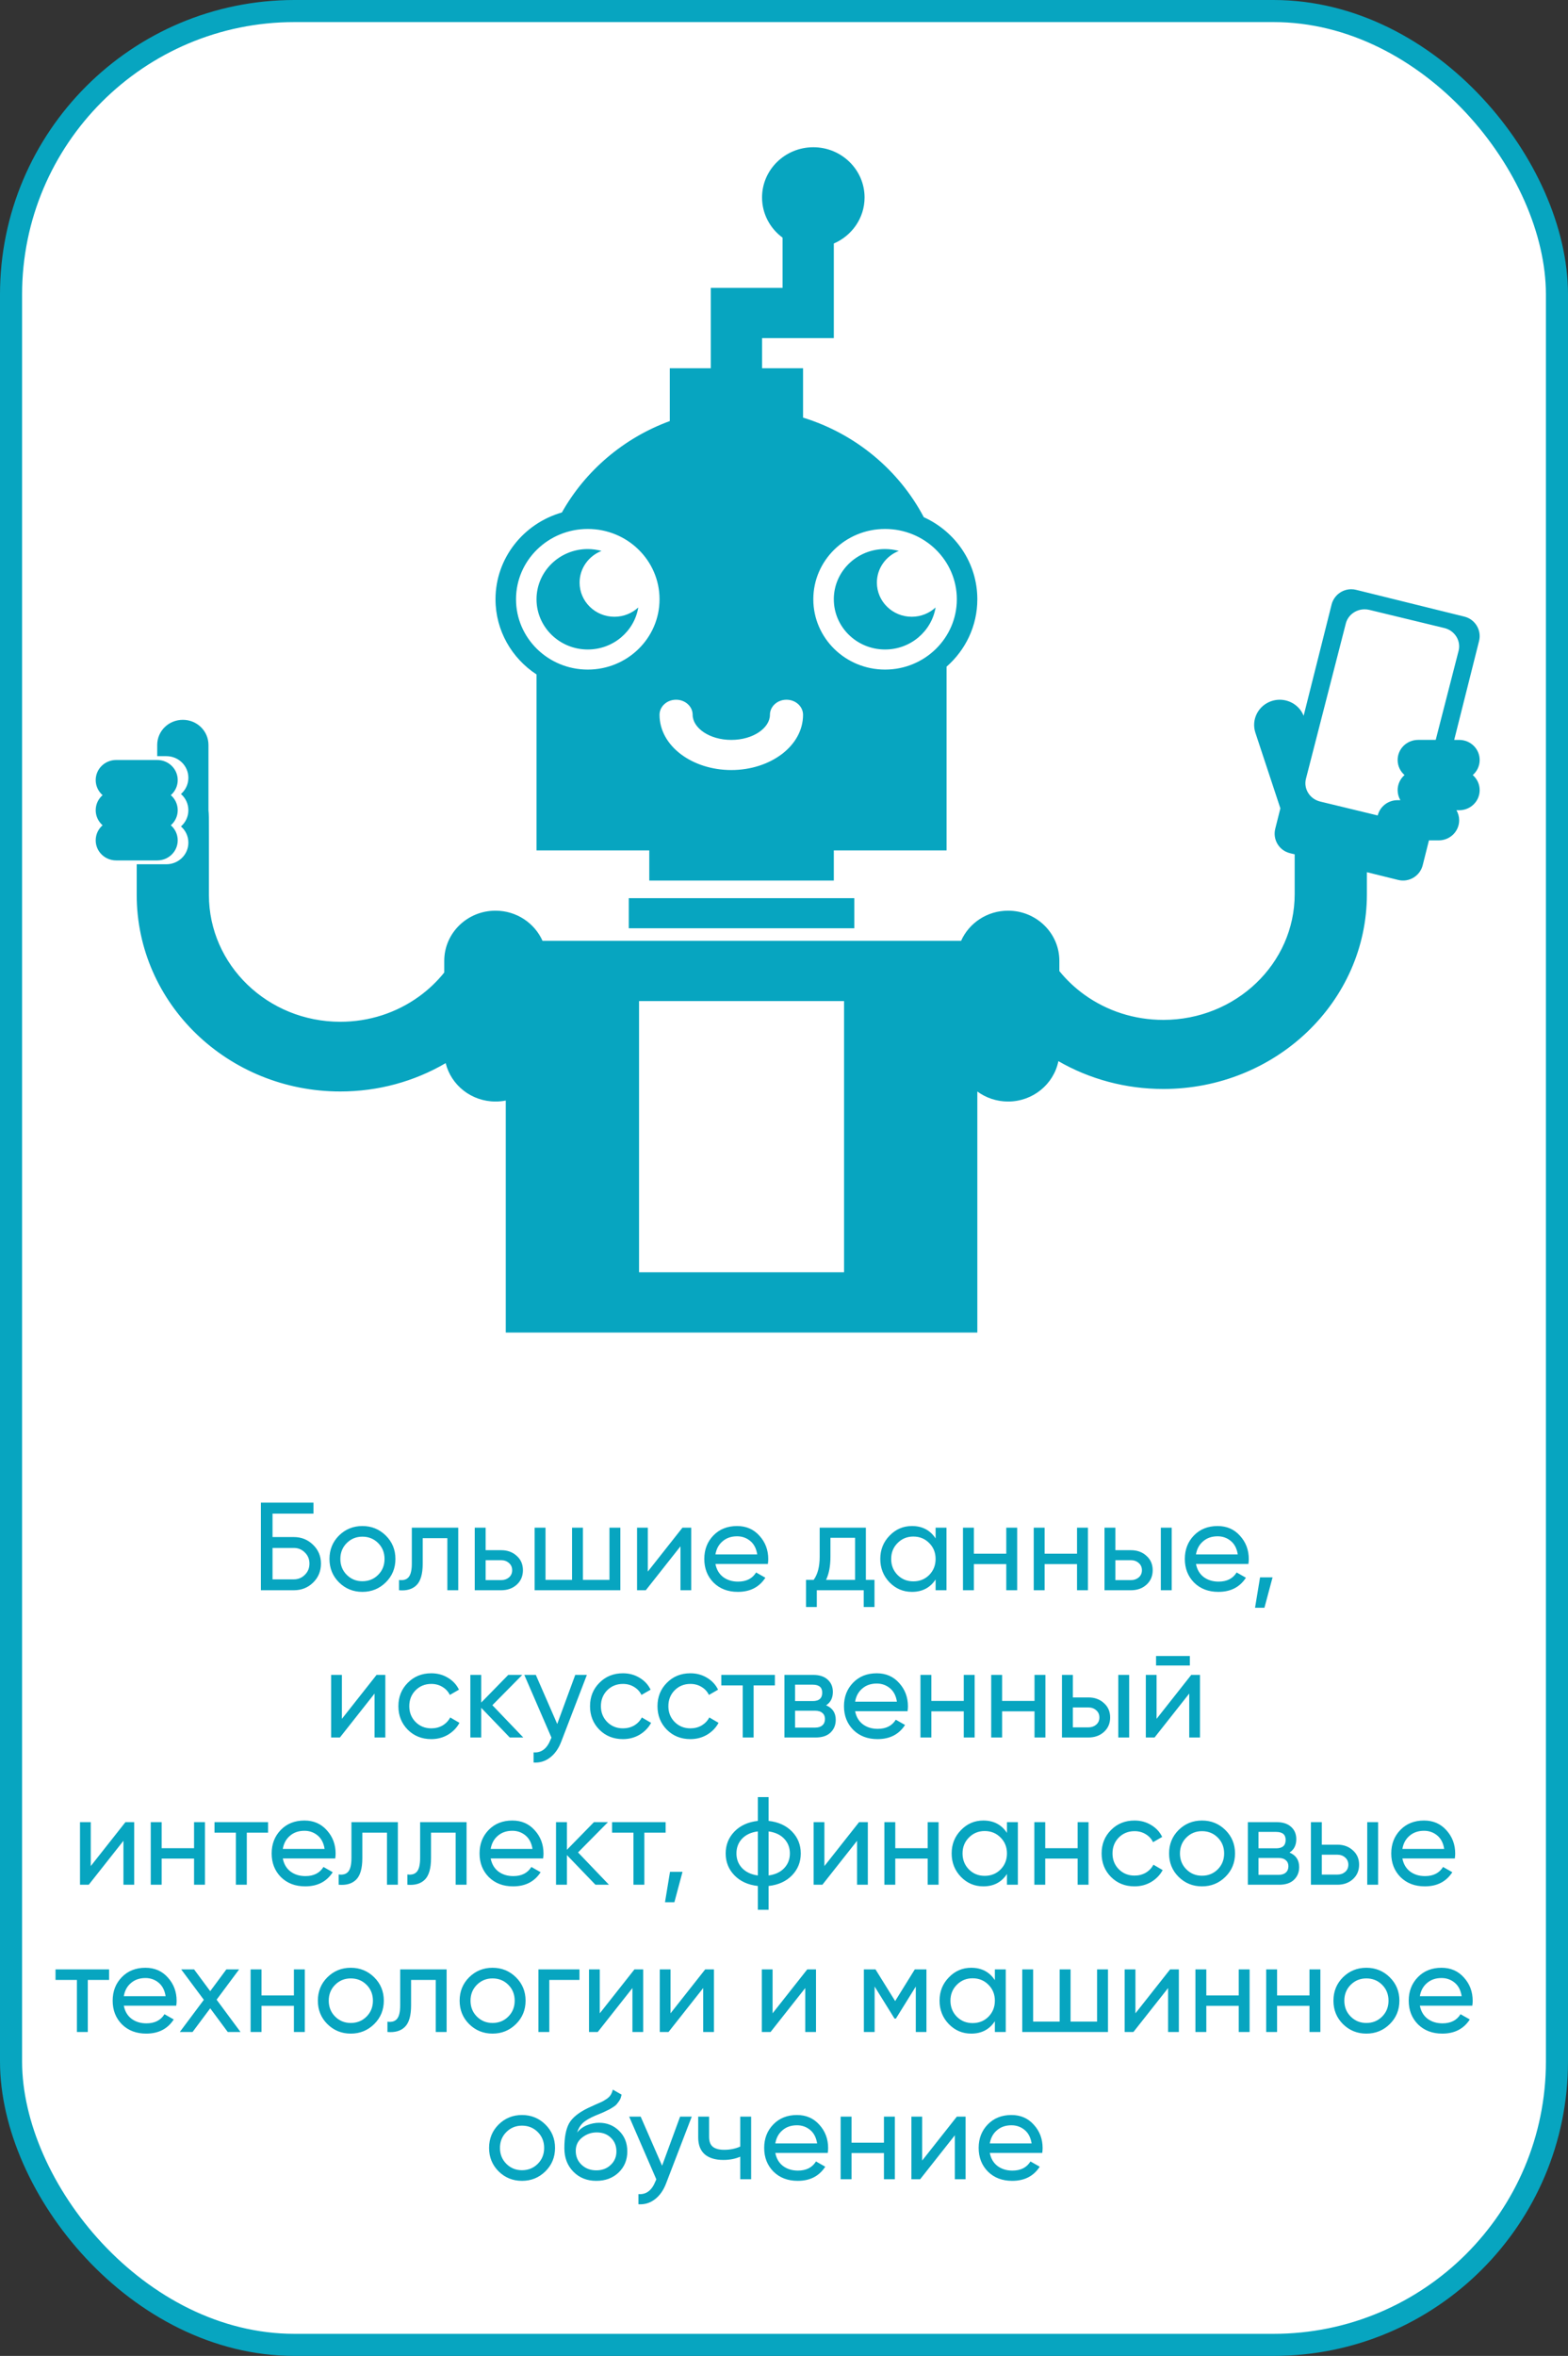 <?xml version="1.0" encoding="UTF-8"?> <svg xmlns="http://www.w3.org/2000/svg" width="213" height="320" viewBox="0 0 213 320" fill="none"><rect x="0" y="0" width="213" height="320" fill="#333333" stroke="none"/> <rect x="1.5" y="1.5" width="210" height="317" rx="38.5" fill="white" stroke="#07A5C0" stroke-width="3"></rect> <g clip-path="url(#clip0_1784_954)"> <path fill-rule="evenodd" clip-rule="evenodd" d="M113.267 81.397C113.267 85.165 116.384 88.22 120.229 88.22C123.687 88.22 126.55 85.748 127.092 82.51C126.245 83.291 125.107 83.774 123.851 83.774C121.238 83.773 119.118 81.697 119.118 79.136C119.118 77.183 120.353 75.516 122.096 74.832C121.502 74.669 120.877 74.576 120.229 74.576C116.385 74.576 113.266 77.63 113.266 81.397L113.267 81.397ZM21.356 101.189V102.708H22.595C24.26 102.708 25.589 104.024 25.589 105.646C25.589 106.527 25.2 107.312 24.581 107.848C25.201 108.386 25.589 109.174 25.589 110.05C25.589 110.931 25.2 111.716 24.582 112.252C25.201 112.79 25.589 113.577 25.589 114.453C25.589 116.086 24.248 117.39 22.595 117.39H18.571V121.556C18.571 136.301 30.954 148.254 46.228 148.254C51.352 148.254 56.274 146.901 60.542 144.404C61.278 147.396 64.035 149.619 67.312 149.619C67.789 149.619 68.254 149.572 68.704 149.483V181.001H100.733H100.734H132.763V148.257C133.927 149.112 135.373 149.619 136.941 149.619C140.315 149.619 143.14 147.262 143.772 144.134C148.026 146.586 152.924 147.914 158.023 147.914C173.299 147.914 185.681 136.067 185.681 121.453V118.47L189.934 119.522C191.401 119.884 192.893 118.99 193.263 117.52L194.111 114.146H195.432C196.98 114.146 198.215 112.923 198.215 111.416C198.215 110.918 198.08 110.453 197.845 110.052H198.218C199.765 110.052 201 108.831 201 107.323C201 106.504 200.638 105.775 200.062 105.277C200.638 104.777 201 104.045 201 103.23C201 101.713 199.754 100.501 198.218 100.501H197.541L200.917 87.071C201.286 85.603 200.394 84.118 198.925 83.754L184.213 80.116C183.992 80.061 183.772 80.035 183.554 80.035C182.323 80.035 181.199 80.869 180.885 82.117L177.088 97.225C176.559 95.889 175.247 95.044 173.841 95.044C173.487 95.044 173.126 95.098 172.77 95.211C170.945 95.793 169.94 97.722 170.533 99.519L173.928 109.797L173.232 112.567C172.863 114.036 173.755 115.521 175.224 115.884L175.872 116.044V121.454C175.872 130.885 167.882 138.53 158.024 138.53C154.108 138.53 150.396 137.325 147.331 135.128C146.039 134.201 144.886 133.113 143.905 131.9V130.507C143.905 126.747 140.786 123.696 136.941 123.696C134.089 123.696 131.631 125.381 130.556 127.79H100.733H100.733H73.696C72.621 125.381 70.163 123.696 67.311 123.696C63.466 123.696 60.348 126.746 60.348 130.507V132.096C59.366 133.32 58.213 134.417 56.921 135.353C53.856 137.57 50.144 138.786 46.227 138.786C36.371 138.786 28.379 131.072 28.379 121.557V113.532C28.379 110.733 28.379 110.733 28.319 110.052V101.191C28.319 99.303 26.773 97.773 24.837 97.773C22.915 97.773 21.355 99.286 21.355 101.191L21.356 101.189ZM185.681 110.408L184.205 110.05L181.08 109.294L179.332 108.871C177.916 108.528 177.056 107.132 177.402 105.778L178.504 101.49L182.817 84.691C183.114 83.534 184.191 82.762 185.373 82.762C185.586 82.762 185.801 82.787 186.017 82.839L196.208 85.306C197.625 85.65 198.486 87.045 198.138 88.399L195.03 100.499H192.642C191.094 100.499 189.859 101.721 189.859 103.228C189.859 104.047 190.221 104.777 190.797 105.275C190.22 105.774 189.859 106.506 189.859 107.321C189.859 107.82 189.994 108.285 190.229 108.686H189.857C188.539 108.686 187.448 109.571 187.152 110.763L185.681 110.407L185.681 110.408ZM86.808 135.974H114.659V172.813H86.808V135.974V135.974ZM15.783 103.228C14.246 103.228 13 104.44 13 105.958C13 106.773 13.361 107.504 13.938 108.005C13.362 108.502 13 109.232 13 110.05C13 110.864 13.361 111.595 13.937 112.096C13.361 112.594 13 113.322 13 114.14C13 115.648 14.235 116.869 15.783 116.869H21.358C22.895 116.869 24.141 115.658 24.141 114.14C24.141 113.327 23.78 112.595 23.205 112.096C23.779 111.597 24.141 110.868 24.141 110.05C24.141 109.235 23.78 108.504 23.204 108.004C23.779 107.506 24.141 106.776 24.141 105.958C24.141 104.451 22.906 103.229 21.358 103.229H15.783V103.228ZM116.052 126.085V121.993H85.414V126.085H116.052ZM72.882 91.609V115.509H88.2V119.601H113.267V115.509H128.586V90.549C131.15 88.301 132.763 85.034 132.763 81.398C132.763 76.456 129.784 72.197 125.488 70.249C122.108 63.844 116.216 58.919 109.089 56.724V50.016H103.518V45.923H113.267V33.075C115.723 32.021 117.445 29.618 117.445 26.822C117.445 23.062 114.327 20 110.482 20C106.643 20 103.518 23.054 103.518 26.822C103.518 29.05 104.612 31.033 106.304 32.279V39.102H102.126H96.555V50.017H90.985V57.193C84.718 59.488 79.521 63.931 76.328 69.609C71.117 71.099 67.311 75.813 67.311 81.398C67.311 85.656 69.523 89.407 72.882 91.609V91.609ZM110.482 81.398C110.482 86.673 114.846 90.949 120.229 90.949C125.614 90.949 129.978 86.673 129.978 81.398C129.978 76.124 125.614 71.848 120.229 71.848C114.846 71.848 110.482 76.124 110.482 81.398V81.398ZM70.097 81.398C70.097 86.673 74.46 90.949 79.844 90.949C85.228 90.949 89.592 86.673 89.592 81.398C89.592 76.124 85.228 71.848 79.844 71.848C74.46 71.848 70.097 76.124 70.097 81.398ZM104.589 97.089C104.589 98.86 102.336 100.5 99.34 100.5C96.345 100.5 94.091 98.86 94.091 97.089C94.091 95.959 93.084 95.042 91.842 95.042C90.599 95.042 89.592 95.958 89.592 97.089C89.592 101.346 94.053 104.593 99.34 104.593C104.627 104.593 109.088 101.346 109.088 97.089C109.088 95.959 108.08 95.042 106.838 95.042C105.596 95.042 104.588 95.958 104.588 97.089H104.589ZM72.882 81.398C72.882 85.165 76 88.22 79.844 88.22C83.302 88.22 86.163 85.748 86.706 82.51C85.859 83.291 84.721 83.774 83.466 83.774C80.852 83.774 78.733 81.697 78.733 79.136C78.733 77.183 79.967 75.516 81.711 74.832C81.116 74.669 80.492 74.576 79.844 74.576C76 74.576 72.881 77.63 72.882 81.397V81.398Z" fill="#07A5C0"></path> </g> <path d="M39.911 208.775C40.943 208.775 41.816 209.126 42.529 209.829C43.243 210.52 43.6 211.37 43.6 212.379C43.6 213.41 43.243 214.272 42.529 214.963C41.827 215.654 40.954 216 39.911 216H35.441V204.1H42.581V205.596H37.022V208.775H39.911ZM39.911 214.521C40.501 214.521 40.999 214.317 41.407 213.909C41.827 213.501 42.036 212.991 42.036 212.379C42.036 211.778 41.827 211.274 41.407 210.866C40.999 210.458 40.501 210.254 39.911 210.254H37.022V214.521H39.911ZM52.406 214.929C51.533 215.79 50.474 216.221 49.227 216.221C47.98 216.221 46.92 215.79 46.048 214.929C45.187 214.068 44.756 213.008 44.756 211.75C44.756 210.492 45.187 209.432 46.048 208.571C46.92 207.71 47.98 207.279 49.227 207.279C50.474 207.279 51.533 207.71 52.406 208.571C53.279 209.432 53.715 210.492 53.715 211.75C53.715 213.008 53.279 214.068 52.406 214.929ZM49.227 214.776C50.077 214.776 50.791 214.487 51.369 213.909C51.947 213.331 52.236 212.611 52.236 211.75C52.236 210.889 51.947 210.169 51.369 209.591C50.791 209.013 50.077 208.724 49.227 208.724C48.388 208.724 47.68 209.013 47.102 209.591C46.524 210.169 46.235 210.889 46.235 211.75C46.235 212.611 46.524 213.331 47.102 213.909C47.68 214.487 48.388 214.776 49.227 214.776ZM62.249 207.5V216H60.77V208.928H57.421V212.396C57.421 213.79 57.137 214.765 56.571 215.32C56.015 215.864 55.228 216.091 54.208 216V214.606C54.786 214.685 55.216 214.561 55.5 214.232C55.794 213.892 55.942 213.269 55.942 212.362V207.5H62.249ZM68.077 210.56C68.927 210.56 69.629 210.815 70.185 211.325C70.751 211.824 71.035 212.475 71.035 213.28C71.035 214.085 70.751 214.742 70.185 215.252C69.629 215.751 68.927 216 68.077 216H64.49V207.5H65.969V210.56H68.077ZM68.077 214.623C68.496 214.623 68.847 214.504 69.131 214.266C69.425 214.017 69.573 213.688 69.573 213.28C69.573 212.872 69.425 212.543 69.131 212.294C68.847 212.045 68.496 211.92 68.077 211.92H65.969V214.623H68.077ZM82.79 207.5H84.269V216H72.624V207.5H74.103V214.589H77.707V207.5H79.186V214.589H82.79V207.5ZM92.708 207.5H93.898V216H92.436V210.033L87.727 216H86.537V207.5H87.999V213.467L92.708 207.5ZM97.186 212.43C97.333 213.189 97.679 213.779 98.223 214.198C98.778 214.617 99.458 214.827 100.263 214.827C101.385 214.827 102.201 214.413 102.711 213.586L103.969 214.3C103.142 215.581 101.895 216.221 100.229 216.221C98.88 216.221 97.781 215.802 96.931 214.963C96.092 214.113 95.673 213.042 95.673 211.75C95.673 210.469 96.087 209.404 96.914 208.554C97.741 207.704 98.812 207.279 100.127 207.279C101.374 207.279 102.388 207.721 103.17 208.605C103.963 209.478 104.36 210.532 104.36 211.767C104.36 211.982 104.343 212.203 104.309 212.43H97.186ZM100.127 208.673C99.334 208.673 98.676 208.9 98.155 209.353C97.633 209.795 97.311 210.39 97.186 211.138H102.864C102.739 210.333 102.422 209.721 101.912 209.302C101.402 208.883 100.807 208.673 100.127 208.673ZM117.62 214.589H118.793V218.278H117.331V216H110.956V218.278H109.494V214.589H110.531C111.075 213.841 111.347 212.793 111.347 211.444V207.5H117.62V214.589ZM112.214 214.589H116.158V208.877H112.809V211.444C112.809 212.713 112.611 213.762 112.214 214.589ZM127.093 207.5H128.572V216H127.093V214.538C126.356 215.66 125.285 216.221 123.88 216.221C122.69 216.221 121.676 215.79 120.837 214.929C119.998 214.056 119.579 212.997 119.579 211.75C119.579 210.503 119.998 209.449 120.837 208.588C121.676 207.715 122.69 207.279 123.88 207.279C125.285 207.279 126.356 207.84 127.093 208.962V207.5ZM124.067 214.793C124.928 214.793 125.648 214.504 126.226 213.926C126.804 213.337 127.093 212.611 127.093 211.75C127.093 210.889 126.804 210.169 126.226 209.591C125.648 209.002 124.928 208.707 124.067 208.707C123.217 208.707 122.503 209.002 121.925 209.591C121.347 210.169 121.058 210.889 121.058 211.75C121.058 212.611 121.347 213.337 121.925 213.926C122.503 214.504 123.217 214.793 124.067 214.793ZM136.695 207.5H138.174V216H136.695V212.447H132.292V216H130.813V207.5H132.292V211.036H136.695V207.5ZM146.307 207.5H147.786V216H146.307V212.447H141.904V216H140.425V207.5H141.904V211.036H146.307V207.5ZM153.625 210.56C154.475 210.56 155.177 210.815 155.733 211.325C156.299 211.824 156.583 212.475 156.583 213.28C156.583 214.085 156.299 214.742 155.733 215.252C155.177 215.751 154.475 216 153.625 216H150.038V207.5H151.517V210.56H153.625ZM157.688 207.5H159.167V216H157.688V207.5ZM153.625 214.623C154.044 214.623 154.395 214.504 154.679 214.266C154.973 214.017 155.121 213.688 155.121 213.28C155.121 212.872 154.973 212.543 154.679 212.294C154.395 212.045 154.044 211.92 153.625 211.92H151.517V214.623H153.625ZM162.463 212.43C162.611 213.189 162.956 213.779 163.5 214.198C164.056 214.617 164.736 214.827 165.54 214.827C166.662 214.827 167.478 214.413 167.988 213.586L169.246 214.3C168.419 215.581 167.172 216.221 165.506 216.221C164.158 216.221 163.058 215.802 162.208 214.963C161.37 214.113 160.95 213.042 160.95 211.75C160.95 210.469 161.364 209.404 162.191 208.554C163.019 207.704 164.09 207.279 165.404 207.279C166.651 207.279 167.665 207.721 168.447 208.605C169.241 209.478 169.637 210.532 169.637 211.767C169.637 211.982 169.62 212.203 169.586 212.43H162.463ZM165.404 208.673C164.611 208.673 163.954 208.9 163.432 209.353C162.911 209.795 162.588 210.39 162.463 211.138H168.141C168.017 210.333 167.699 209.721 167.189 209.302C166.679 208.883 166.084 208.673 165.404 208.673ZM172.867 214.249L171.762 218.38H170.487L171.167 214.249H172.867ZM51.154 227.5H52.344V236H50.882V230.033L46.173 236H44.983V227.5H46.445V233.467L51.154 227.5ZM58.59 236.221C57.309 236.221 56.244 235.796 55.394 234.946C54.544 234.085 54.119 233.019 54.119 231.75C54.119 230.481 54.544 229.421 55.394 228.571C56.244 227.71 57.309 227.279 58.59 227.279C59.429 227.279 60.182 227.483 60.851 227.891C61.52 228.288 62.019 228.826 62.347 229.506L61.106 230.22C60.891 229.767 60.556 229.404 60.103 229.132C59.661 228.86 59.157 228.724 58.59 228.724C57.74 228.724 57.026 229.013 56.448 229.591C55.882 230.169 55.598 230.889 55.598 231.75C55.598 232.6 55.882 233.314 56.448 233.892C57.026 234.47 57.74 234.759 58.59 234.759C59.157 234.759 59.667 234.629 60.12 234.368C60.574 234.096 60.919 233.733 61.157 233.28L62.415 234.011C62.053 234.68 61.531 235.218 60.851 235.626C60.171 236.023 59.417 236.221 58.59 236.221ZM71.083 236H69.247L65.371 231.971V236H63.892V227.5H65.371V231.257L69.043 227.5H70.947L66.884 231.614L71.083 236ZM78.142 227.5H79.723L76.255 236.527C75.893 237.49 75.383 238.221 74.725 238.72C74.068 239.23 73.32 239.457 72.481 239.4V238.023C73.524 238.102 74.289 237.536 74.776 236.323L74.912 236.017L71.223 227.5H72.787L75.694 234.164L78.142 227.5ZM84.621 236.221C83.341 236.221 82.275 235.796 81.425 234.946C80.575 234.085 80.15 233.019 80.15 231.75C80.15 230.481 80.575 229.421 81.425 228.571C82.275 227.71 83.341 227.279 84.621 227.279C85.46 227.279 86.214 227.483 86.882 227.891C87.551 228.288 88.05 228.826 88.378 229.506L87.137 230.22C86.922 229.767 86.588 229.404 86.134 229.132C85.692 228.86 85.188 228.724 84.621 228.724C83.771 228.724 83.057 229.013 82.479 229.591C81.913 230.169 81.629 230.889 81.629 231.75C81.629 232.6 81.913 233.314 82.479 233.892C83.057 234.47 83.771 234.759 84.621 234.759C85.188 234.759 85.698 234.629 86.151 234.368C86.605 234.096 86.95 233.733 87.188 233.28L88.446 234.011C88.084 234.68 87.562 235.218 86.882 235.626C86.202 236.023 85.449 236.221 84.621 236.221ZM93.785 236.221C92.505 236.221 91.439 235.796 90.59 234.946C89.74 234.085 89.314 233.019 89.314 231.75C89.314 230.481 89.74 229.421 90.59 228.571C91.439 227.71 92.505 227.279 93.785 227.279C94.624 227.279 95.378 227.483 96.046 227.891C96.715 228.288 97.214 228.826 97.543 229.506L96.302 230.22C96.086 229.767 95.752 229.404 95.299 229.132C94.856 228.86 94.352 228.724 93.785 228.724C92.936 228.724 92.222 229.013 91.644 229.591C91.077 230.169 90.793 230.889 90.793 231.75C90.793 232.6 91.077 233.314 91.644 233.892C92.222 234.47 92.936 234.759 93.785 234.759C94.352 234.759 94.862 234.629 95.316 234.368C95.769 234.096 96.115 233.733 96.353 233.28L97.611 234.011C97.248 234.68 96.727 235.218 96.046 235.626C95.367 236.023 94.613 236.221 93.785 236.221ZM105.262 227.5V228.928H102.372V236H100.893V228.928H97.986V227.5H105.262ZM112.219 231.631C113.092 231.994 113.528 232.651 113.528 233.603C113.528 234.306 113.29 234.884 112.814 235.337C112.349 235.779 111.681 236 110.808 236H106.558V227.5H110.468C111.318 227.5 111.975 227.715 112.44 228.146C112.905 228.565 113.137 229.121 113.137 229.812C113.137 230.628 112.831 231.234 112.219 231.631ZM110.4 228.826H108.003V231.053H110.4C111.261 231.053 111.692 230.673 111.692 229.914C111.692 229.189 111.261 228.826 110.4 228.826ZM110.723 234.657C111.154 234.657 111.482 234.555 111.709 234.351C111.947 234.147 112.066 233.858 112.066 233.484C112.066 233.133 111.947 232.861 111.709 232.668C111.482 232.464 111.154 232.362 110.723 232.362H108.003V234.657H110.723ZM116.161 232.43C116.309 233.189 116.654 233.779 117.198 234.198C117.754 234.617 118.434 234.827 119.238 234.827C120.36 234.827 121.176 234.413 121.686 233.586L122.944 234.3C122.117 235.581 120.87 236.221 119.204 236.221C117.856 236.221 116.756 235.802 115.906 234.963C115.068 234.113 114.648 233.042 114.648 231.75C114.648 230.469 115.062 229.404 115.889 228.554C116.717 227.704 117.788 227.279 119.102 227.279C120.349 227.279 121.363 227.721 122.145 228.605C122.939 229.478 123.335 230.532 123.335 231.767C123.335 231.982 123.318 232.203 123.284 232.43H116.161ZM119.102 228.673C118.309 228.673 117.652 228.9 117.13 229.353C116.609 229.795 116.286 230.39 116.161 231.138H121.839C121.715 230.333 121.397 229.721 120.887 229.302C120.377 228.883 119.782 228.673 119.102 228.673ZM130.918 227.5H132.397V236H130.918V232.447H126.515V236H125.036V227.5H126.515V231.036H130.918V227.5ZM140.53 227.5H142.009V236H140.53V232.447H136.127V236H134.648V227.5H136.127V231.036H140.53V227.5ZM147.847 230.56C148.697 230.56 149.4 230.815 149.955 231.325C150.522 231.824 150.805 232.475 150.805 233.28C150.805 234.085 150.522 234.742 149.955 235.252C149.4 235.751 148.697 236 147.847 236H144.26V227.5H145.739V230.56H147.847ZM151.91 227.5H153.389V236H151.91V227.5ZM147.847 234.623C148.267 234.623 148.618 234.504 148.901 234.266C149.196 234.017 149.343 233.688 149.343 233.28C149.343 232.872 149.196 232.543 148.901 232.294C148.618 232.045 148.267 231.92 147.847 231.92H145.739V234.623H147.847ZM157.043 226.225V224.933H161.633V226.225H157.043ZM161.82 227.5H163.01V236H161.548V230.033L156.839 236H155.649V227.5H157.111V233.467L161.82 227.5ZM17.038 247.5H18.228V256H16.766V250.033L12.057 256H10.867V247.5H12.329V253.467L17.038 247.5ZM26.361 247.5H27.84V256H26.361V252.447H21.958V256H20.479V247.5H21.958V251.036H26.361V247.5ZM36.415 247.5V248.928H33.525V256H32.046V248.928H29.139V247.5H36.415ZM38.416 252.43C38.564 253.189 38.909 253.779 39.453 254.198C40.009 254.617 40.689 254.827 41.493 254.827C42.615 254.827 43.431 254.413 43.941 253.586L45.199 254.3C44.372 255.581 43.125 256.221 41.459 256.221C40.111 256.221 39.011 255.802 38.161 254.963C37.323 254.113 36.903 253.042 36.903 251.75C36.903 250.469 37.317 249.404 38.144 248.554C38.972 247.704 40.043 247.279 41.357 247.279C42.604 247.279 43.618 247.721 44.4 248.605C45.194 249.478 45.59 250.532 45.59 251.767C45.59 251.982 45.573 252.203 45.539 252.43H38.416ZM41.357 248.673C40.564 248.673 39.907 248.9 39.385 249.353C38.864 249.795 38.541 250.39 38.416 251.138H44.094C43.97 250.333 43.652 249.721 43.142 249.302C42.632 248.883 42.037 248.673 41.357 248.673ZM54.047 247.5V256H52.568V248.928H49.219V252.396C49.219 253.79 48.936 254.765 48.369 255.32C47.814 255.864 47.026 256.091 46.006 256V254.606C46.584 254.685 47.015 254.561 47.298 254.232C47.593 253.892 47.74 253.269 47.74 252.362V247.5H54.047ZM63.377 247.5V256H61.898V248.928H58.55V252.396C58.55 253.79 58.266 254.765 57.7 255.32C57.144 255.864 56.356 256.091 55.337 256V254.606C55.914 254.685 56.345 254.561 56.629 254.232C56.923 253.892 57.071 253.269 57.071 252.362V247.5H63.377ZM66.656 252.43C66.803 253.189 67.149 253.779 67.693 254.198C68.248 254.617 68.928 254.827 69.733 254.827C70.855 254.827 71.671 254.413 72.181 253.586L73.439 254.3C72.611 255.581 71.365 256.221 69.699 256.221C68.35 256.221 67.251 255.802 66.401 254.963C65.562 254.113 65.143 253.042 65.143 251.75C65.143 250.469 65.556 249.404 66.384 248.554C67.211 247.704 68.282 247.279 69.597 247.279C70.843 247.279 71.858 247.721 72.64 248.605C73.433 249.478 73.83 250.532 73.83 251.767C73.83 251.982 73.813 252.203 73.779 252.43H66.656ZM69.597 248.673C68.803 248.673 68.146 248.9 67.625 249.353C67.103 249.795 66.78 250.39 66.656 251.138H72.334C72.209 250.333 71.892 249.721 71.382 249.302C70.872 248.883 70.277 248.673 69.597 248.673ZM82.721 256H80.885L77.009 251.971V256H75.53V247.5H77.009V251.257L80.681 247.5H82.585L78.522 251.614L82.721 256ZM90.42 247.5V248.928H87.53V256H86.051V248.928H83.144V247.5H90.42ZM92.714 254.249L91.609 258.38H90.334L91.014 254.249H92.714ZM107.588 248.775C108.381 249.591 108.778 250.583 108.778 251.75C108.778 252.917 108.381 253.909 107.588 254.725C106.795 255.541 105.735 256.023 104.409 256.17V259.4H102.947V256.17C101.621 256.023 100.561 255.541 99.768 254.725C98.975 253.909 98.578 252.917 98.578 251.75C98.578 250.583 98.975 249.591 99.768 248.775C100.561 247.959 101.621 247.477 102.947 247.33V244.1H104.409V247.33C105.735 247.477 106.795 247.959 107.588 248.775ZM100.04 251.75C100.04 252.532 100.295 253.195 100.805 253.739C101.326 254.283 102.04 254.617 102.947 254.742V248.758C102.04 248.871 101.326 249.2 100.805 249.744C100.295 250.288 100.04 250.957 100.04 251.75ZM104.409 254.742C105.316 254.617 106.024 254.283 106.534 253.739C107.044 253.195 107.299 252.532 107.299 251.75C107.299 250.968 107.044 250.305 106.534 249.761C106.024 249.217 105.316 248.883 104.409 248.758V254.742ZM116.697 247.5H117.887V256H116.425V250.033L111.716 256H110.526V247.5H111.988V253.467L116.697 247.5ZM126.02 247.5H127.499V256H126.02V252.447H121.617V256H120.138V247.5H121.617V251.036H126.02V247.5ZM136.788 247.5H138.267V256H136.788V254.538C136.052 255.66 134.981 256.221 133.575 256.221C132.385 256.221 131.371 255.79 130.532 254.929C129.694 254.056 129.274 252.997 129.274 251.75C129.274 250.503 129.694 249.449 130.532 248.588C131.371 247.715 132.385 247.279 133.575 247.279C134.981 247.279 136.052 247.84 136.788 248.962V247.5ZM133.762 254.793C134.624 254.793 135.343 254.504 135.921 253.926C136.499 253.337 136.788 252.611 136.788 251.75C136.788 250.889 136.499 250.169 135.921 249.591C135.343 249.002 134.624 248.707 133.762 248.707C132.912 248.707 132.198 249.002 131.62 249.591C131.042 250.169 130.753 250.889 130.753 251.75C130.753 252.611 131.042 253.337 131.62 253.926C132.198 254.504 132.912 254.793 133.762 254.793ZM146.39 247.5H147.869V256H146.39V252.447H141.987V256H140.508V247.5H141.987V251.036H146.39V247.5ZM154.116 256.221C152.835 256.221 151.77 255.796 150.92 254.946C150.07 254.085 149.645 253.019 149.645 251.75C149.645 250.481 150.07 249.421 150.92 248.571C151.77 247.71 152.835 247.279 154.116 247.279C154.954 247.279 155.708 247.483 156.377 247.891C157.045 248.288 157.544 248.826 157.873 249.506L156.632 250.22C156.416 249.767 156.082 249.404 155.629 249.132C155.187 248.86 154.682 248.724 154.116 248.724C153.266 248.724 152.552 249.013 151.974 249.591C151.407 250.169 151.124 250.889 151.124 251.75C151.124 252.6 151.407 253.314 151.974 253.892C152.552 254.47 153.266 254.759 154.116 254.759C154.682 254.759 155.192 254.629 155.646 254.368C156.099 254.096 156.445 253.733 156.683 253.28L157.941 254.011C157.578 254.68 157.057 255.218 156.377 255.626C155.697 256.023 154.943 256.221 154.116 256.221ZM166.459 254.929C165.586 255.79 164.526 256.221 163.28 256.221C162.033 256.221 160.973 255.79 160.101 254.929C159.239 254.068 158.809 253.008 158.809 251.75C158.809 250.492 159.239 249.432 160.101 248.571C160.973 247.71 162.033 247.279 163.28 247.279C164.526 247.279 165.586 247.71 166.459 248.571C167.331 249.432 167.768 250.492 167.768 251.75C167.768 253.008 167.331 254.068 166.459 254.929ZM163.28 254.776C164.13 254.776 164.844 254.487 165.422 253.909C166 253.331 166.289 252.611 166.289 251.75C166.289 250.889 166 250.169 165.422 249.591C164.844 249.013 164.13 248.724 163.28 248.724C162.441 248.724 161.733 249.013 161.155 249.591C160.577 250.169 160.288 250.889 160.288 251.75C160.288 252.611 160.577 253.331 161.155 253.909C161.733 254.487 162.441 254.776 163.28 254.776ZM175.172 251.631C176.045 251.994 176.481 252.651 176.481 253.603C176.481 254.306 176.243 254.884 175.767 255.337C175.302 255.779 174.634 256 173.761 256H169.511V247.5H173.421C174.271 247.5 174.928 247.715 175.393 248.146C175.858 248.565 176.09 249.121 176.09 249.812C176.09 250.628 175.784 251.234 175.172 251.631ZM173.353 248.826H170.956V251.053H173.353C174.214 251.053 174.645 250.673 174.645 249.914C174.645 249.189 174.214 248.826 173.353 248.826ZM173.676 254.657C174.107 254.657 174.435 254.555 174.662 254.351C174.9 254.147 175.019 253.858 175.019 253.484C175.019 253.133 174.9 252.861 174.662 252.668C174.435 252.464 174.107 252.362 173.676 252.362H170.956V254.657H173.676ZM181.665 250.56C182.515 250.56 183.217 250.815 183.773 251.325C184.339 251.824 184.623 252.475 184.623 253.28C184.623 254.085 184.339 254.742 183.773 255.252C183.217 255.751 182.515 256 181.665 256H178.078V247.5H179.557V250.56H181.665ZM185.728 247.5H187.207V256H185.728V247.5ZM181.665 254.623C182.084 254.623 182.435 254.504 182.719 254.266C183.013 254.017 183.161 253.688 183.161 253.28C183.161 252.872 183.013 252.543 182.719 252.294C182.435 252.045 182.084 251.92 181.665 251.92H179.557V254.623H181.665ZM190.503 252.43C190.651 253.189 190.996 253.779 191.54 254.198C192.096 254.617 192.776 254.827 193.58 254.827C194.702 254.827 195.518 254.413 196.028 253.586L197.286 254.3C196.459 255.581 195.212 256.221 193.546 256.221C192.198 256.221 191.098 255.802 190.248 254.963C189.41 254.113 188.99 253.042 188.99 251.75C188.99 250.469 189.404 249.404 190.231 248.554C191.059 247.704 192.13 247.279 193.444 247.279C194.691 247.279 195.705 247.721 196.487 248.605C197.281 249.478 197.677 250.532 197.677 251.767C197.677 251.982 197.66 252.203 197.626 252.43H190.503ZM193.444 248.673C192.651 248.673 191.994 248.9 191.472 249.353C190.951 249.795 190.628 250.39 190.503 251.138H196.181C196.057 250.333 195.739 249.721 195.229 249.302C194.719 248.883 194.124 248.673 193.444 248.673ZM14.817 267.5V268.928H11.927V276H10.448V268.928H7.541V267.5H14.817ZM16.818 272.43C16.965 273.189 17.311 273.779 17.855 274.198C18.41 274.617 19.09 274.827 19.895 274.827C21.017 274.827 21.833 274.413 22.343 273.586L23.601 274.3C22.773 275.581 21.527 276.221 19.861 276.221C18.512 276.221 17.413 275.802 16.563 274.963C15.724 274.113 15.305 273.042 15.305 271.75C15.305 270.469 15.718 269.404 16.546 268.554C17.373 267.704 18.444 267.279 19.759 267.279C21.005 267.279 22.02 267.721 22.802 268.605C23.595 269.478 23.992 270.532 23.992 271.767C23.992 271.982 23.975 272.203 23.941 272.43H16.818ZM19.759 268.673C18.965 268.673 18.308 268.9 17.787 269.353C17.265 269.795 16.942 270.39 16.818 271.138H22.496C22.371 270.333 22.054 269.721 21.544 269.302C21.034 268.883 20.439 268.673 19.759 268.673ZM32.671 276H30.937L28.557 272.787L26.16 276H24.426L27.69 271.631L24.613 267.5H26.364L28.557 270.458L30.75 267.5H32.484L29.424 271.614L32.671 276ZM39.924 267.5H41.403V276H39.924V272.447H35.521V276H34.042V267.5H35.521V271.036H39.924V267.5ZM50.829 274.929C49.956 275.79 48.896 276.221 47.65 276.221C46.403 276.221 45.343 275.79 44.471 274.929C43.609 274.068 43.179 273.008 43.179 271.75C43.179 270.492 43.609 269.432 44.471 268.571C45.343 267.71 46.403 267.279 47.65 267.279C48.896 267.279 49.956 267.71 50.829 268.571C51.701 269.432 52.138 270.492 52.138 271.75C52.138 273.008 51.701 274.068 50.829 274.929ZM47.65 274.776C48.5 274.776 49.214 274.487 49.792 273.909C50.37 273.331 50.659 272.611 50.659 271.75C50.659 270.889 50.37 270.169 49.792 269.591C49.214 269.013 48.5 268.724 47.65 268.724C46.811 268.724 46.103 269.013 45.525 269.591C44.947 270.169 44.658 270.889 44.658 271.75C44.658 272.611 44.947 273.331 45.525 273.909C46.103 274.487 46.811 274.776 47.65 274.776ZM60.671 267.5V276H59.192V268.928H55.843V272.396C55.843 273.79 55.56 274.765 54.993 275.32C54.438 275.864 53.65 276.091 52.63 276V274.606C53.208 274.685 53.639 274.561 53.922 274.232C54.217 273.892 54.364 273.269 54.364 272.362V267.5H60.671ZM70.087 274.929C69.214 275.79 68.154 276.221 66.907 276.221C65.661 276.221 64.601 275.79 63.728 274.929C62.867 274.068 62.437 273.008 62.437 271.75C62.437 270.492 62.867 269.432 63.728 268.571C64.601 267.71 65.661 267.279 66.907 267.279C68.154 267.279 69.214 267.71 70.087 268.571C70.959 269.432 71.395 270.492 71.395 271.75C71.395 273.008 70.959 274.068 70.087 274.929ZM66.907 274.776C67.757 274.776 68.472 274.487 69.049 273.909C69.627 273.331 69.916 272.611 69.916 271.75C69.916 270.889 69.627 270.169 69.049 269.591C68.472 269.013 67.757 268.724 66.907 268.724C66.069 268.724 65.361 269.013 64.782 269.591C64.204 270.169 63.916 270.889 63.916 271.75C63.916 272.611 64.204 273.331 64.782 273.909C65.361 274.487 66.069 274.776 66.907 274.776ZM78.715 267.5V268.928H74.618V276H73.139V267.5H78.715ZM86.183 267.5H87.373V276H85.911V270.033L81.202 276H80.012V267.5H81.474V273.467L86.183 267.5ZM95.795 267.5H96.985V276H95.523V270.033L90.814 276H89.624V267.5H91.086V273.467L95.795 267.5ZM109.658 267.5H110.848V276H109.386V270.033L104.677 276H103.487V267.5H104.949V273.467L109.658 267.5ZM125.849 267.5V276H124.404V269.829L121.701 274.181H121.514L118.811 269.829V276H117.349V267.5H118.93L121.599 271.801L124.268 267.5H125.849ZM135.145 267.5H136.624V276H135.145V274.538C134.408 275.66 133.337 276.221 131.932 276.221C130.742 276.221 129.728 275.79 128.889 274.929C128.05 274.056 127.631 272.997 127.631 271.75C127.631 270.503 128.05 269.449 128.889 268.588C129.728 267.715 130.742 267.279 131.932 267.279C133.337 267.279 134.408 267.84 135.145 268.962V267.5ZM132.119 274.793C132.98 274.793 133.7 274.504 134.278 273.926C134.856 273.337 135.145 272.611 135.145 271.75C135.145 270.889 134.856 270.169 134.278 269.591C133.7 269.002 132.98 268.707 132.119 268.707C131.269 268.707 130.555 269.002 129.977 269.591C129.399 270.169 129.11 270.889 129.11 271.75C129.11 272.611 129.399 273.337 129.977 273.926C130.555 274.504 131.269 274.793 132.119 274.793ZM149.031 267.5H150.51V276H138.865V267.5H140.344V274.589H143.948V267.5H145.427V274.589H149.031V267.5ZM158.948 267.5H160.138V276H158.676V270.033L153.967 276H152.777V267.5H154.239V273.467L158.948 267.5ZM168.271 267.5H169.75V276H168.271V272.447H163.868V276H162.389V267.5H163.868V271.036H168.271V267.5ZM177.883 267.5H179.362V276H177.883V272.447H173.48V276H172.001V267.5H173.48V271.036H177.883V267.5ZM188.788 274.929C187.915 275.79 186.855 276.221 185.609 276.221C184.362 276.221 183.302 275.79 182.43 274.929C181.568 274.068 181.138 273.008 181.138 271.75C181.138 270.492 181.568 269.432 182.43 268.571C183.302 267.71 184.362 267.279 185.609 267.279C186.855 267.279 187.915 267.71 188.788 268.571C189.66 269.432 190.097 270.492 190.097 271.75C190.097 273.008 189.66 274.068 188.788 274.929ZM185.609 274.776C186.459 274.776 187.173 274.487 187.751 273.909C188.329 273.331 188.618 272.611 188.618 271.75C188.618 270.889 188.329 270.169 187.751 269.591C187.173 269.013 186.459 268.724 185.609 268.724C184.77 268.724 184.062 269.013 183.484 269.591C182.906 270.169 182.617 270.889 182.617 271.75C182.617 272.611 182.906 273.331 183.484 273.909C184.062 274.487 184.77 274.776 185.609 274.776ZM192.877 272.43C193.025 273.189 193.37 273.779 193.914 274.198C194.47 274.617 195.15 274.827 195.954 274.827C197.076 274.827 197.892 274.413 198.402 273.586L199.66 274.3C198.833 275.581 197.586 276.221 195.92 276.221C194.572 276.221 193.472 275.802 192.622 274.963C191.784 274.113 191.364 273.042 191.364 271.75C191.364 270.469 191.778 269.404 192.605 268.554C193.433 267.704 194.504 267.279 195.818 267.279C197.065 267.279 198.079 267.721 198.861 268.605C199.655 269.478 200.051 270.532 200.051 271.767C200.051 271.982 200.034 272.203 200 272.43H192.877ZM195.818 268.673C195.025 268.673 194.368 268.9 193.846 269.353C193.325 269.795 193.002 270.39 192.877 271.138H198.555C198.431 270.333 198.113 269.721 197.603 269.302C197.093 268.883 196.498 268.673 195.818 268.673ZM74.088 294.929C73.215 295.79 72.155 296.221 70.909 296.221C69.662 296.221 68.602 295.79 67.73 294.929C66.868 294.068 66.438 293.008 66.438 291.75C66.438 290.492 66.868 289.432 67.73 288.571C68.602 287.71 69.662 287.279 70.909 287.279C72.155 287.279 73.215 287.71 74.088 288.571C74.96 289.432 75.397 290.492 75.397 291.75C75.397 293.008 74.96 294.068 74.088 294.929ZM70.909 294.776C71.758 294.776 72.472 294.487 73.05 293.909C73.629 293.331 73.918 292.611 73.918 291.75C73.918 290.889 73.629 290.169 73.05 289.591C72.472 289.013 71.758 288.724 70.909 288.724C70.07 288.724 69.362 289.013 68.784 289.591C68.206 290.169 67.916 290.889 67.916 291.75C67.916 292.611 68.206 293.331 68.784 293.909C69.362 294.487 70.07 294.776 70.909 294.776ZM80.999 296.221C79.741 296.221 78.704 295.807 77.888 294.98C77.072 294.153 76.664 293.087 76.664 291.784C76.664 290.333 76.874 289.217 77.293 288.435C77.724 287.653 78.596 286.945 79.911 286.31C80.149 286.197 80.472 286.049 80.88 285.868C81.299 285.687 81.605 285.551 81.798 285.46C81.991 285.358 82.206 285.228 82.444 285.069C82.682 284.899 82.858 284.718 82.971 284.525C83.096 284.321 83.186 284.089 83.243 283.828L84.433 284.508C84.399 284.689 84.354 284.859 84.297 285.018C84.24 285.165 84.155 285.313 84.042 285.46C83.94 285.596 83.849 285.715 83.77 285.817C83.691 285.919 83.555 286.032 83.362 286.157C83.181 286.27 83.045 286.355 82.954 286.412C82.875 286.469 82.71 286.554 82.461 286.667C82.223 286.78 82.059 286.86 81.968 286.905C81.889 286.939 81.702 287.018 81.407 287.143C81.112 287.256 80.931 287.33 80.863 287.364C80.092 287.693 79.526 288.027 79.163 288.367C78.812 288.707 78.557 289.138 78.398 289.659C78.761 289.206 79.214 288.871 79.758 288.656C80.302 288.441 80.846 288.333 81.39 288.333C82.455 288.333 83.356 288.696 84.093 289.421C84.841 290.146 85.215 291.081 85.215 292.226C85.215 293.382 84.818 294.34 84.025 295.099C83.232 295.847 82.223 296.221 80.999 296.221ZM79.01 294.045C79.543 294.544 80.206 294.793 80.999 294.793C81.792 294.793 82.444 294.549 82.954 294.062C83.475 293.575 83.736 292.963 83.736 292.226C83.736 291.467 83.487 290.849 82.988 290.373C82.501 289.886 81.855 289.642 81.05 289.642C80.325 289.642 79.667 289.874 79.078 290.339C78.5 290.792 78.211 291.393 78.211 292.141C78.211 292.912 78.477 293.546 79.01 294.045ZM92.386 287.5H93.968L90.499 296.527C90.137 297.49 89.627 298.221 88.969 298.72C88.312 299.23 87.564 299.457 86.725 299.4V298.023C87.768 298.102 88.533 297.536 89.02 296.323L89.156 296.017L85.468 287.5H87.031L89.939 294.164L92.386 287.5ZM100.558 287.5H102.037V296H100.558V292.94C99.878 293.235 99.113 293.382 98.263 293.382C97.175 293.382 96.33 293.127 95.73 292.617C95.14 292.096 94.846 291.331 94.846 290.322V287.5H96.325V290.237C96.325 290.872 96.495 291.325 96.835 291.597C97.186 291.869 97.696 292.005 98.365 292.005C99.169 292.005 99.9 291.858 100.558 291.563V287.5ZM105.321 292.43C105.468 293.189 105.814 293.779 106.358 294.198C106.913 294.617 107.593 294.827 108.398 294.827C109.52 294.827 110.336 294.413 110.846 293.586L112.104 294.3C111.276 295.581 110.03 296.221 108.364 296.221C107.015 296.221 105.916 295.802 105.066 294.963C104.227 294.113 103.808 293.042 103.808 291.75C103.808 290.469 104.221 289.404 105.049 288.554C105.876 287.704 106.947 287.279 108.262 287.279C109.508 287.279 110.523 287.721 111.305 288.605C112.098 289.478 112.495 290.532 112.495 291.767C112.495 291.982 112.478 292.203 112.444 292.43H105.321ZM108.262 288.673C107.468 288.673 106.811 288.9 106.29 289.353C105.768 289.795 105.445 290.39 105.321 291.138H110.999C110.874 290.333 110.557 289.721 110.047 289.302C109.537 288.883 108.942 288.673 108.262 288.673ZM120.077 287.5H121.556V296H120.077V292.447H115.674V296H114.195V287.5H115.674V291.036H120.077V287.5ZM129.978 287.5H131.168V296H129.706V290.033L124.997 296H123.807V287.5H125.269V293.467L129.978 287.5ZM134.456 292.43C134.604 293.189 134.949 293.779 135.493 294.198C136.049 294.617 136.729 294.827 137.533 294.827C138.655 294.827 139.471 294.413 139.981 293.586L141.239 294.3C140.412 295.581 139.165 296.221 137.499 296.221C136.151 296.221 135.051 295.802 134.201 294.963C133.363 294.113 132.943 293.042 132.943 291.75C132.943 290.469 133.357 289.404 134.184 288.554C135.012 287.704 136.083 287.279 137.397 287.279C138.644 287.279 139.658 287.721 140.44 288.605C141.234 289.478 141.63 290.532 141.63 291.767C141.63 291.982 141.613 292.203 141.579 292.43H134.456ZM137.397 288.673C136.604 288.673 135.947 288.9 135.425 289.353C134.904 289.795 134.581 290.39 134.456 291.138H140.134C140.01 290.333 139.692 289.721 139.182 289.302C138.672 288.883 138.077 288.673 137.397 288.673Z" fill="#07A5C0"></path> <defs> <clipPath id="clip0_1784_954"> <rect width="188" height="161" fill="white" transform="translate(13 20)"></rect> </clipPath> </defs> </svg> 